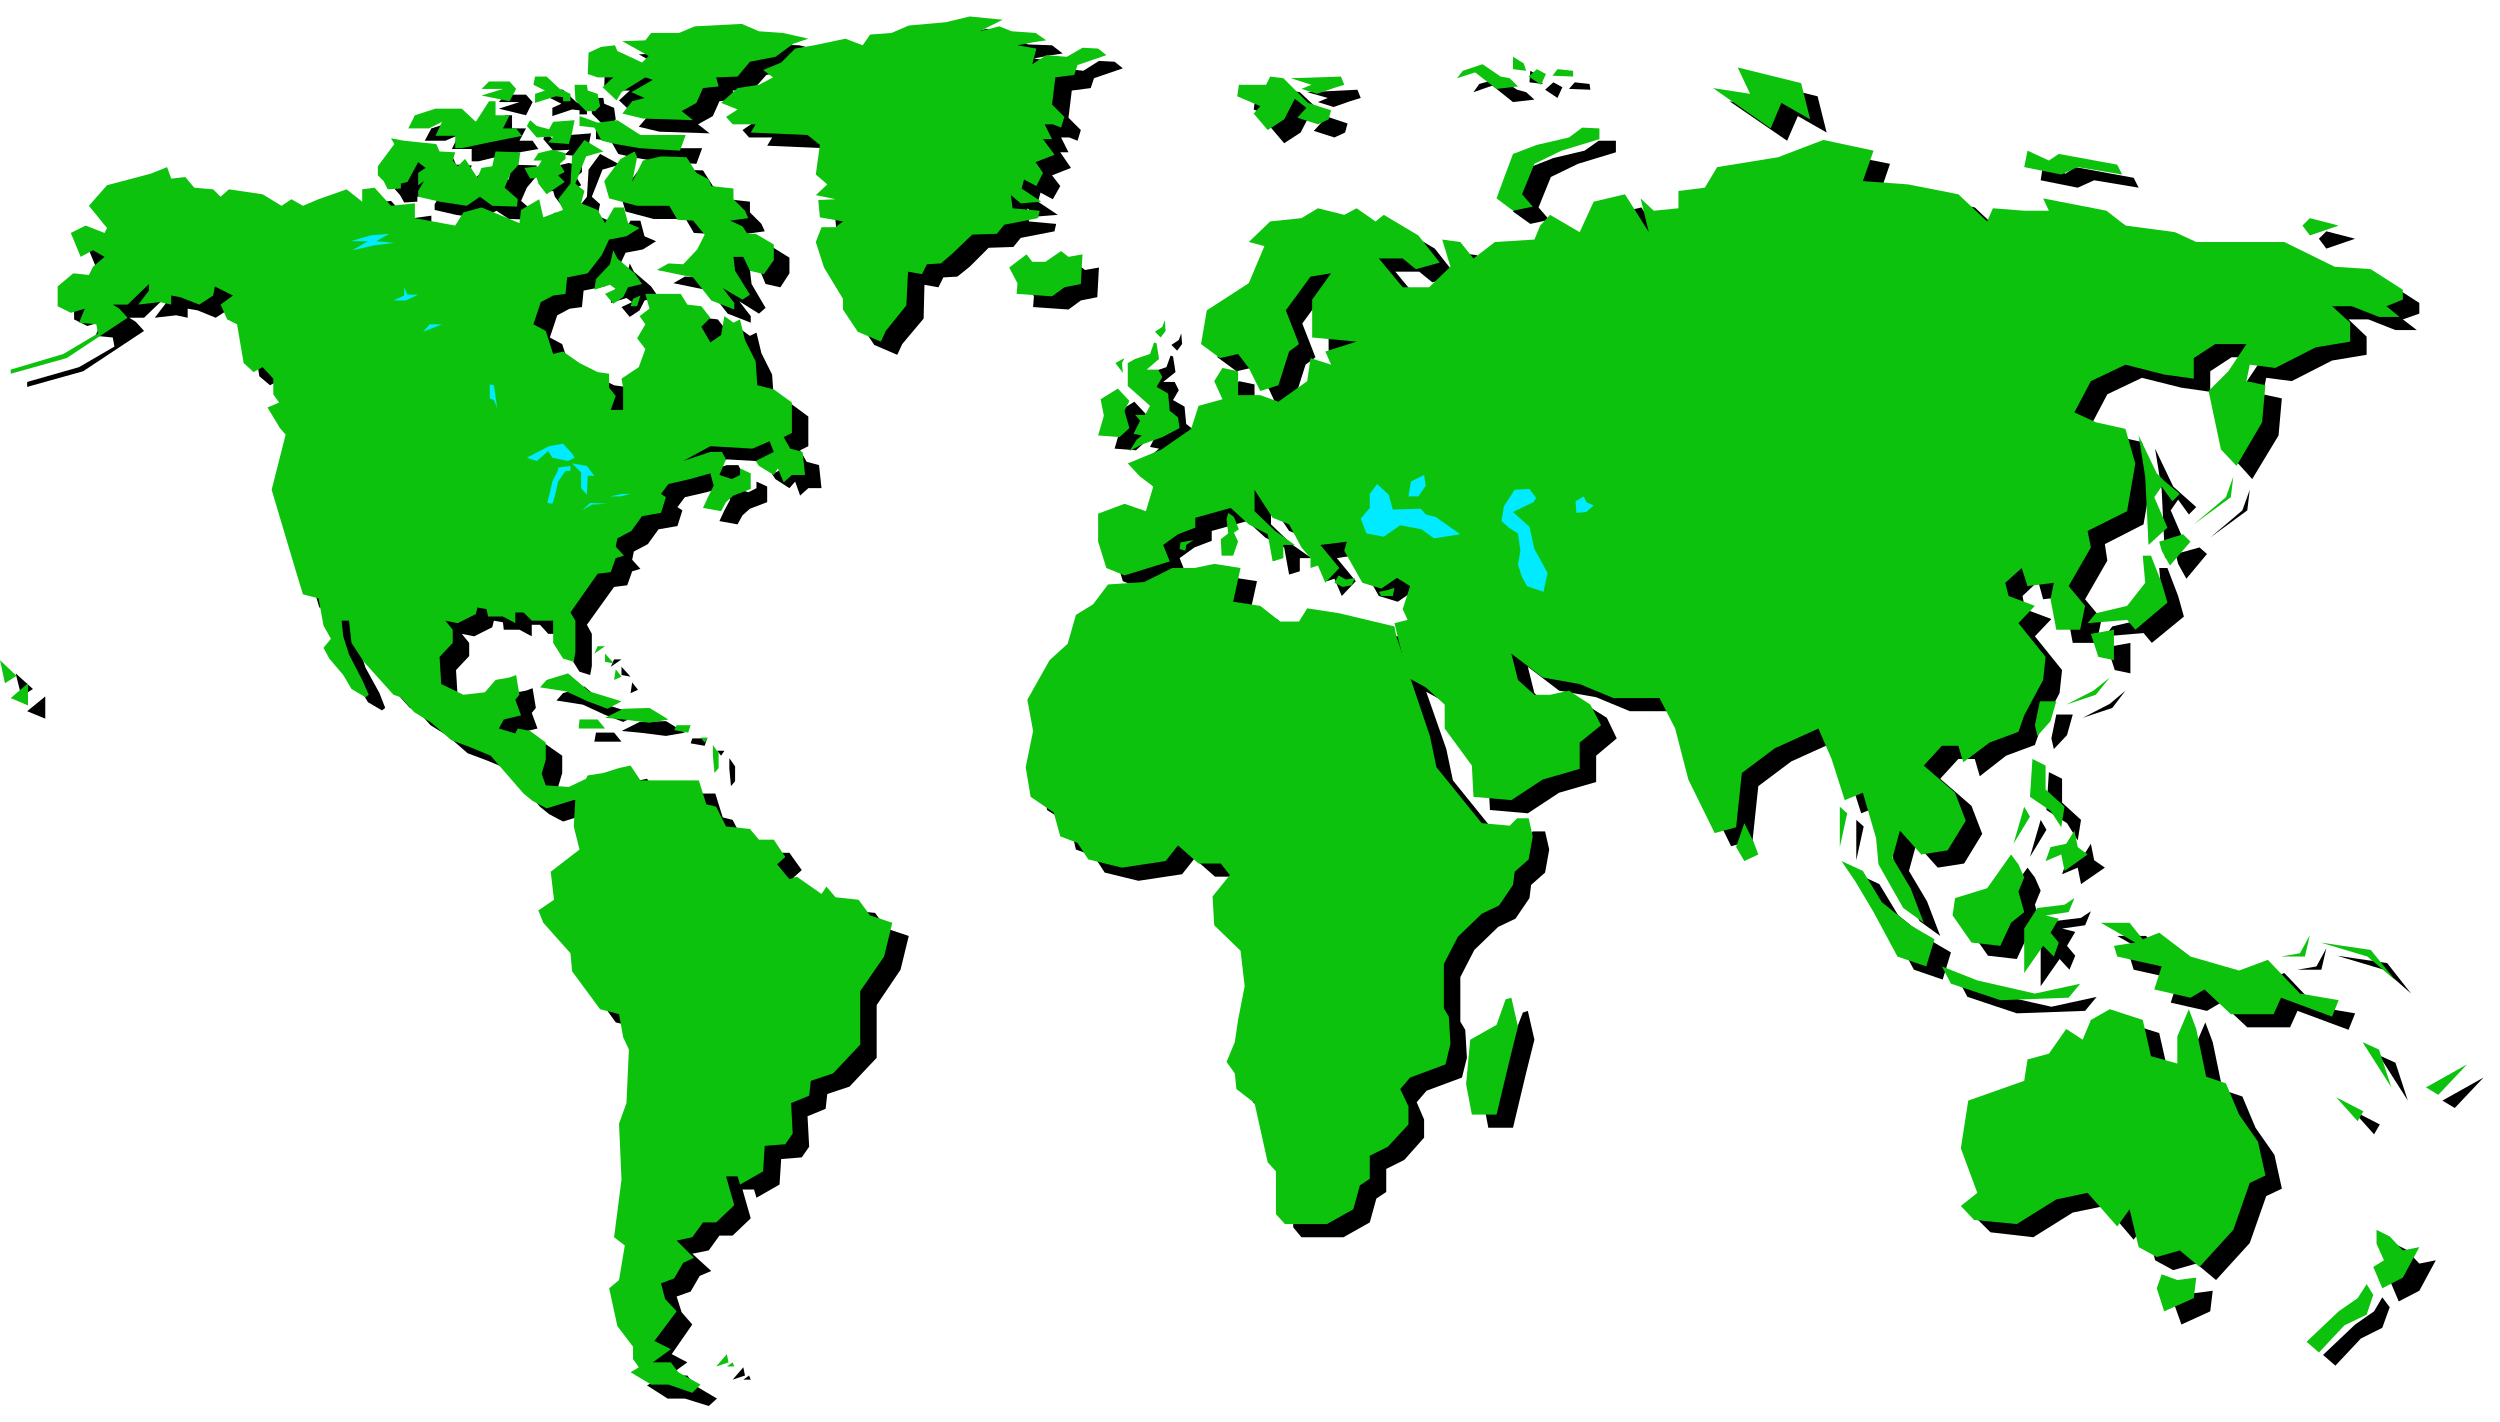 <svg xmlns="http://www.w3.org/2000/svg" fill-rule="evenodd" height="273.743" preserveAspectRatio="none" stroke-linecap="round" viewBox="0 0 3037 1728" width="481.109"><style>.pen1{stroke:none}.brush1{fill:#000}.brush2{fill:#0dc20d}</style><path class="pen1 brush1" d="M581 148h-32l-25 8-8 15h25l16-7-8 17h24v15h8l33-8 40-7-7-10h-16l8-15h-17v-16h-8l-16 24-17-16zm58-33h-25l-8 9h25l-25 8 33 8 8-16-8-9zm74 24v-9l-13-6-16-15h-13l-3 10 14 7-11 5v10l24-8 9 1v5h9zm30 12 5-6-2-14-12-5-1-7h-15l1 19 13 13h11z"/><path class="pen1 brush1" d="m550 191-39-4-16-3 4 7-20 27v11l7 8 5 9 16-1v-6l8-2 13-24 9 7-9 6v15l7-4-7 11v7l26 6 33 5 16-10 15 10 30 1 1-9-16-14 7-16 10-12 2-15-30-1-4 18-13 2-5 12-15-23-9 9-6-7 3-10-19-1-4-9zm157 11-16-4-17 4-6 9h10l-4 7-17 2 6 13 9-1 2 7 10 13 22-15-7-8 7-4-6-10 7-6v-7zm-44-40-3 7 12 14 20-1-6 6 25 3 4-14 3-15-26 2-4 9-16-4-9-7zm128 38-17 9-20 28 6 20 34 9h39l10 17 19 1 14 17-9 19-17 17-18-1-14 8 44 9 22 28 28 11v-8l-14-18 24 15 8-7-17-29-2-17h12l7 17 18 4 11-17v-19l-21-13h-10l-6-9-15-7 22-3-4-9-14-14v-13l-27-3-3-8-15-8-12-19-31-1-22 5-13 26 6-30-3-7zm-26 120-4 17-17 18-2 13 19-6 7 5-13 6 10 12 12-8 6-12 17-4-9-13-21-18-5-10zm237-257-31-8-30-1-20-9-57 3-19 7h-34l-7 10-28 1 32 18-8 8-19-9-11-5-3-7-17 2-15 7-1 26 12 4h19l-13 12 17 16 6-10 29-18 9 3-26 15 16 7-15 5-12 14 25 6 61 2-14-11 18-10 8-18 19-2-3-11 25-1 16-18 30-5 24-17 17-6zm-278 94 22 8 24-3 29 18h54l-7 19-49-3-29-5-17-4-9-16-18-2v-12z"/><path class="pen1 brush1" d="m1291 65-13-10-29-1-15-6-24 6 28-14-40-5-29 8-45 4-21 8-26 3-9 13-21-8-38 8-23 4-17 17-22 9 11 9-16 9-26 4-20 18 19 8-13 9 8 9h28l-6 10 69 3 15 12-4 36 13 12-14 13 23 5-20 1 2 20 28 6-10 7h-16l-7 18 10 31 23 38v13l18 27 28 12 6-13 26-31 1-41 17 3 6-12 17-1 15-12 23-23 30-1 9-11 41-8 2-9-33-3-2-16 12 10 25-2-24-16 3-11 15 8 9-16-10-13 23-9-13-19h10l-9-18h10l10 4 4-13-15-15 4-33 23-3 4-12 35-12-10-8-19-1-19 12-25-3-17 12 5-20-23-4 21-4 14-2zm18 256-19 13h-16l-7-9-21 16 10 19-1 13 43 3 15-11 20-4 2-36-17 3-9-7zM753 200l-24-13-14 19-2 33-15 19 6 13-24 8-5-21-22 13-2 16-46-19-22 6-10 16-49-9v-19l-29 4-20-22-14 2v15l-20-15-34 12-19 8-14-8-12 8-23-14-41-6-10 9-9-9-23-2-11-13-17 2-5-14-20 9-53 13-22 25 22 27-3 6-23-9-18 9 12 29 15-8 14 8-14 12-5 10-19-2-19 16v24l16 8 17-5-7 17 21 2 2 11-43 25-63 18v6l68-19 74-49-10-11-8-5h18l26-25v8l-13 17 26-3 14 3v-11l12 2 22 9 17-11 2-11 22 11-15 11 8 18 12 6 7 47 13 11 11-6 13 14v19l6 11-13 5 15 25 7 8-18 68 32 103 7 23 19 4 6 34 9 16-9 11 7 13 17 20 10 17 17 10 4-3-7-18-17-31-7-22-3-19h10l3 27 15 23 36 40 9 3 16 18 21 13 24 21 24 9 24 10 40 46 11 9 17 9 38-12 10-24-21 10-28-2-5-14 5-17v-21l-20-14-14-3-3 6-20-6 6-11 21-5-7-19 5-6-4-24-8 3-17 3-13 15-26 3-27-13-2-33 16-17v-16l-9-11 15 3 22-11 2-8 11 2 1 9h19l15 8v-14h10l10 11h26v27l12 19 13 4 2-11v-39l-6-11 33-46 16-2 6-17 10-3-10-11 2-10 17-9 13-18 23-4 6-19-6-4 9-12 26-6 25-7 4 16-7 13-6 13 22 4 6-11 9-8 21-8v-19l-13-6v8l-10 5-15-5 8-18-5-10h-14l-33 11 33-18 51 3 21-9 4 13-21 11 4 6 17 11 7-8 6 17 10-9h16l-3-28-15-4-8-14 10-5v-36l-23-17-19-5-2-29-13-26-6-25-8 4-11-8-4 23-13 9-11-19 11-11-11-14-17-2-8-13h-43l5 18-12 9 7 10-10 17 10 13-7 22-22 14 2 11v27h-15l6-17-8-10v-17l-14-2-22-11-20-14-12 3-9-28-15-8 9-27 15-8 15-2 2-20 25-5 17-22 9-19 21-4 16-10-14-6-5-19h-12l-11 19-9-16-20-9 3-14-10-9 13-33 21-6z"/><path class="pen1 brush1" d="m734 958-15 28-2 33 7 29-35 27 4 34-19 13 6 15 33 37 2 22 33 46 24 6 5 28 7 15-3 65-9 25 3 68-9 70 13 10-7 42-12 10 10 46 19 25v15l8 10-11 6 25 16h21l29 9 10-9-27-16-9-12h-22l22-16-19-10 25-36-13-15-6-19 17-6 11-19 14-6-23-21 20-4 13-18h16l22-21-10-35h14l3 10 28-16 2-31 25-2 9-13-2-37 22-9 2-18 27-9 33-35v-64l29-43 10-41-27-9-14-19-29-3-10-13-6 9-30-21-10 3-14-18 10-9-15-21h-17l-12-13-28-4-12-23-12-3-9-29h-70l-13-18-14 3-19 6-19 3zm41-90-18 9-23-9-26-12-32-5 8-9 26-8 26 22 39 12zm57 22-23-14-32 1-22 11 22 2 32 4 23-4zm-77 11-9-11h-22l-2 11h33zm104-4h-18l-2 6 17 3 3-9zm12 15 5 6 4-6h-9zm15 9v13l2 21 5-6v-18l-7-10zm17 740-13 15 15-5-2-10zm7 10-7 5h9l-2-5zM755 801h-9l-4 9 13-9zm0 9 11 12-11-2v-10zm13 19 7 9-9 4 2-13zm946-52-67-16-39-6-10 16h-24l-23-19-33-5 9-41-33-5-23 5h-27l-34 16-44 4-18 24-21 13-10 35-22 20-27 48 7 38-9 44 6 36 28 18 7 30 22 8 13 20 41 10 53-8 15-19 25 22h27l11 14-21 26 1 35 33 31 5 43-8 41-4 27-10 24 10 14 2 19 23 17 15 72 11 11v52l10 12h51l32-18 8-29 12-8v-28l22-11 24-27v-22l-9-21 12-14 43-16 6-24-2-34-6-10v-54l17-33 29-28 21-10 17-25 2-16 17-15 5-28-5-22h-15l-8 9-34-3-55-68-8-38-27-77-14-45-2-11zm136 453-12 31-32 18-5 54 7 37h30l16-67 10-40-8-35-6 2zm-425-797 3 19-15 12h14l5 10-7 12 14 8 2 21 10 8 2 13-21 11-24 9-16 8 9-13 7-6-11-2 8-16-6-7h12l6-11-9-9-18-15v-28l9-5 18-6 5-14 3 1z"/><path class="pen1 brush1" d="m1392 503-6 12 6 21-12 11-26-2 7-24-4-20 21-13 14 15zm245-353-27-9-31-29-16-3-5 10h-33l-2 14 27 12-7 9 17 20 20-13 13-25 14 11-11 12 25 8 13-6 3-11zm-49-38 61-3 4 10-13 4-20 7-19-6 12-5-25-7zm375 59h-21l-17 12-38 9-28 11-10 25-11 29 21 15 23-5-13-15 15-37 33-16 46-14v-14zm-50-71-7 8 26 1-1-7-18-2zm-26 0 11 6-6 13-15-10 10-9zm-28-14 12 7 3 9-16-2 1-14zm-5 26 10 9-26 3-25-20-23 8 7-10 25-7 21 14 11 3z"/><path class="pen1 brush1" d="m2939 368-39-25-44-3-61-30h-107l-26-12-60-8-23-18-77-15 7 15h-30l-38-3-7 16-35-33-61-12-55-3 13-38-61-12-55 20-74 12-15 25-32 4v21l-30 3-16-15 10 41-29-46-39 9-16 37-36-21-12 13-7 17-47 3-27 20-16-20-23-3 11 33-26 25h-32l-29-35h29l16 13 29-8-26-33-42-25-10 8-23-16-15 8-32-8-20 12-38 4-26 25 19 5-19 45-51 33-7 41 23 17 22-5 13 17 13 28 23-7 13-41 12-9-16-41 30-41 25-4-23 33v45l54 5-38 12 7 16-25-8-4 28-35 25-23-8h-26v-29l-19-4-11 16 11 22-29 8-9 28-36 25-41 17 15 16 16 12-9 30-26-9-32 12v33l10 33 22 9 55-17-8-20 18-13 21-8v-12l43-12 22 20 23 12 6 33 13-4v-16h14l-24-17-25-24v-25l22 33 20 8 15 28 11 13v12l9-3 9 21 17-18-23-28 32-5-3 12 22 39 23 7 19-13 16 10-9 28 6 13-16 4 16 66 22 12 23 21v29l33 45 2 38 46 4 38-25 45-13v-32l25-21-12-25-27-17-22 5h-19l-20-18-8-32 38 29 45 8 41 17h56l19 37 16 62 32 65 26-7 7-66 40-30 53-24 16 37 16 50 22-9 16 55 3 32 30 53 25 18-16-42-22-37 9-33 26 29 32-5 22-36-13-34-38-33 22-24h20l6 21 32-25 35-13 7-20 23-43 3-28-33-41 20-21-32-12-3-16 19-18 6 22 32-4-3 20 7 37h29l6-29-20-24 27-47-3-20 47-24 10-58-12-42-36-8-26-12 20-38 42-20 48 12 35 5v-25l26-17h38l-22 33-24 24 15 71 18 20 32-53 4-45-23-5 4-20 31 4 49-25 42-7v-22l-22-21h24l33 13h26l-17-13 20-7v-13z"/><path class="pen1 brush1" d="m2618 545 8 50 4 83 23-21-16-37 9-13 13 18 9-9-18-16-10-9-22-46zm5 145 3 34-22 28-38 9-9 12 47-4 10 12 39-32-7-25-13-34h-10zm20-17 29-8 9 8-25 30-10-18-3-12zm-125 195h-20l-6 29 3 13 16-17 7-25zm-29 70 16 8v29l23 21-4 25-13-21-25-16 3-46zm-17 128-9-12-29 41-39 12-3 21 23 33 35 4 13-28 16-13-7-25 7-17-7-16zm68 41-12 8-33 4-16 25v54l23-33 12 13 7-17-10-12 10-17-16-4 28-4 7-17zm0-82-10 16-19 4-6 17 19-8 4 20 29-20-13-9-4-20zm-283 37 26 12 23 38 35 28 29 17-10 33-35-12-29-54-22-37-17-25zm122 128 42 17 71 16 55-12-14 17-83 3-60-20-11-21zm244-33-16-20h-35l42 24-26 4 4 13 54 12-9 28 44 10 17-10 32 30h52l9-20 62 23 8-20-47-8-39-41-35 13-59-17-38-29-20 8zm203-876-9 9 9 12 35-12-35-9zm-228-53-6-12-71-13-12 8-27-12-3 20 45 9 20-9 54 9zm-119 768-13 45 20-33-7-12zm-224 0 9 8-9 41v-49zm478-401-9 25-39 33 45-33 3-25zm-173 191 28-5v37l-19-4-9-28zm22 53-16 21-36 12 33-17 19-16zm209 339 23-4 12-22-6 26h-29zm48-17 61 9 29 37-33-29-57-17zm-160 81-14 33v33l-32-9-10-44-41-13-22 13-10 24-20-13-21 29-27 8-3 26-68 25-9 57 19 54-19 16 16 16 52 6 48-30 39-8 35 41 15-21 11 46 22 12 28-8 24 20 41-45 20-57 19-9-9-41-23-33-16-38-24-8-12-58-9-24zm-33 322 19 7 23-3-3 25-35 16-10-28 6-17zm261-54v17l9 21-13 7 11 26 25-13 20-37-20 4-16-17-16-8zm-13 66 9 12-9 25-26 13-31 33-15-13 39-37 23-16 10-17zm-36-227 26 29 7-12-33-17zm159-40-35 37-15-9 50-28zm-127-27 20 9 15 46-35-55zM2131 98l77 19 11 44-35-20-13 30-70-48 45 8-15-33zM55 846v27l-22-9 22-18zm-36-28 21 19-14 9-7-28zm1367-367-3 6 1 12-9-12 11-6zm49-46-3 8-9 6 7 7 6-8-1-13z"/><path class="pen1 brush2" d="M561 132h-32l-25 8-8 16h25l16-8-8 17h24v15h8l33-7 40-8-7-9h-16l8-16h-17v-17h-8l-16 25-17-16zm58-33h-25l-9 9h26l-26 8 34 7 8-15-8-9zm74 24v-9l-13-6-16-15h-14l-2 10 14 7-12 4v11l25-8 9 1v5h9zm30 12 6-6-3-15-12-4-1-7h-15l1 19 13 13h11z"/><path class="pen1 brush2" d="m530 175-39-4-16-3 4 7-20 27v11l7 7 5 10 16-1v-6l8-2 13-24 9 7-9 6v15l7-5-7 12v7l26 6 33 5 16-11 15 11 30 1 1-9-16-14 7-17 10-11 2-15-30-1-4 18-13 2-5 12-15-23-9 9-6-7 3-10-19-1-4-9zm157 11-16-4-17 4-6 9h10l-4 7-17 2 7 13 8-1 2 7 10 13 22-15-8-8 8-4-6-10 7-6v-7zm-43-40-4 7 12 14 20-1-6 7 25 2 4-14 3-15-26 2-5 9-15-4-8-7zm127 38-17 9-20 27 6 21 34 9h39l10 17 19 1 14 17-9 18-17 18-18-1-14 8 44 9 22 28 28 11v-8l-14-18 24 14 9-6-18-29-2-17h12l8 17 17 4 12-17v-19l-22-13h-10l-6-9-15-7 22-3-4-9-14-14v-13l-27-3-3-8-15-8-12-19-31-1-22 5-13 26 6-30-3-7zm-26 120-4 17-17 18-2 13 19-6 7 5-13 6 10 12 12-8 6-12 17-4-9-13-21-18-5-10zm33 55-9 4-3 9h8l4-13zM982 47l-31-7-29-2-21-9-57 3-19 8h-34l-7 9-28 1 32 18-8 8-19-9-11-5-3-7-17 2-15 7-1 26 12 4h19l-13 12 17 16 6-10 29-18 9 3-26 15 16 7-15 4-12 15 25 6 61 2-14-11 18-10 8-18 19-2-3-11 26-1 15-18 31-6 22-16 18-6zm-278 94 22 8 24-3 28 18h55l-7 19-49-3-29-5-17-4-9-16-18-2v-12z"/><path class="pen1 brush2" d="m1271 49-13-9-29-2-15-6-24 6 28-14-40-4-29 7-45 4-21 9-26 2-9 13-21-8-38 8-23 4-17 17-22 9 12 9-17 9-26 4-20 18 20 8-14 9 8 9h28l-6 10 69 3 15 12-5 36 14 12-14 13 24 5-21 1 2 21 28 5-9 7h-17l-7 18 10 31 23 38v13l18 27 28 12 6-13 25-31 2-41 17 3 6-12 17-1 14-12 24-23 30-1 9-11 41-8 2-9-33-3-2-16 12 10 25-2-24-16 3-11 15 8 8-16-9-13 23-9-14-19h11l-9-18h10l10 4 4-13-15-15 4-33 23-3 4-12 35-12-10-8-19-1-19 11-25-2-17 11 5-19-23-4 21-4 14-2zm18 256-19 13h-16l-7-9-21 16 10 19-1 13 43 3 15-11 20-4 2-36-17 3-9-7zM733 184l-23-14-15 20-2 33-15 19 6 13-24 9-5-22-22 13-2 16-46-19-22 6-10 16-49-9v-18l-29 3-20-22-15 2v15l-19-15-34 12-19 8-14-8-12 8-23-14-41-6-10 9-9-9-23-2-11-13-17 2-5-14-20 8-53 14-22 25 22 27-3 6-23-9-18 9 12 29 15-8 14 8-14 12-5 10-19-2-19 16v24l16 8 17-5-7 17 21 2 2 11-42 25-64 19v5l68-19 74-49-10-11-8-5h18l26-25v8l-13 17 26-3 14 3v-11l11 2 23 9 17-11 2-11 22 11-15 11 8 18 12 6 8 47 12 11 11-6 13 14v19l7 10-14 6 15 25 7 8-17 67 31 104 7 23 19 5 6 33 9 16-9 11 7 13 17 20 10 17 17 10 4-3-8-18-16-31-7-22-2-19h9l3 27 15 23 36 40 9 3 16 18 21 13 24 21 24 9 24 10 40 46 11 9 17 9 39-12 9-24-21 10-28-2-5-14 5-17v-21l-19-14-15-3-3 6-20-6 6-11 21-5-7-19 5-6-4-24-8 3-17 3-13 15-26 3-27-13-2-33 16-17v-16l-9-11 15 3 22-11 2-8 11 2 2 9h18l15 8v-13h10l10 10h26v27l12 19 13 4 2-12v-38l-6-10 33-47 16-2 6-17 10-3-10-11 2-10 17-9 13-18 23-4 6-19-6-4 9-12 26-6 25-7 4 15-7 14-6 13 22 4 6-11 9-8 21-8v-19l-13-6v8l-10 5-15-5 8-19-5-9h-14l-33 11 33-18 51 3 21-9 5 13-22 11 4 6 18 11 5-8 7 17 10-9h16l-3-28-15-4-8-14 10-5v-37l-22-16-20-5-2-29-13-26-6-25-8 4-11-8-4 23-13 9-11-19 11-11-11-14-17-2-8-13h-43l5 18-12 9 7 10-10 17 10 13-8 22-21 14 2 11v27h-15l6-17-8-10v-17l-14-2-22-11-20-14-12 3-9-28-15-8 9-27 15-8 15-2 2-20 25-5 17-22 9-19 21-4 16-10-14-6-5-19h-12l-11 19-9-16-20-8 4-15-11-9 13-33 21-6z"/><path class="pen1 brush2" d="m714 942-15 28-2 34 7 28-35 27 4 34-19 13 6 15 33 37 2 22 34 46 23 6 5 28 7 15-3 65-9 25 3 68-9 70 13 10-7 42-12 10 10 46 19 25v15l7 10-10 6 25 15h21l29 10 10-10-27-15-9-12h-22l22-16-20-10 27-36-14-15-5-19 16-6 11-19 13-6-21-21 19-4 13-18h16l22-21-10-35h14l3 10 28-16 2-31 25-2 9-13-2-37 22-9 2-18 27-9 33-35v-65l29-42 10-41-27-9-14-19-28-3-11-13-6 9-30-21-9 3-15-18 10-9-14-21h-18l-11-13-29-3-12-24-12-3-9-29h-71l-12-18-14 3-19 6-19 3zm41-90-17 9-24-9-26-12-32-5 8-9 26-8 26 22 39 12zm57 22-23-14-32 1-22 11 22 2 32 4 23-4zm-77 11-9-11h-22l-1 11h32zm104-4h-17l-3 6 17 3 3-9zm12 15 5 6 4-6h-9zm15 9v13l2 21 5-6v-18l-7-10zm17 740-13 15 15-5-2-10zm7 10-7 5h9l-2-5zM735 785h-9l-4 9 13-9zm0 9 11 12-11-2v-10zm13 19 7 9-9 4 2-13zm946-52-67-16-39-6-10 16h-23l-24-19-33-5 9-41-32-5-24 5h-27l-34 17-44 3-18 24-21 13-10 35-22 20-27 48 7 38-9 44 6 36 28 19 8 29 21 8 13 20 41 10 53-8 15-19 25 22h27l11 14-21 26 2 35 32 31 5 43-8 41-4 27-10 24 10 14 2 19 22 17 16 72 10 11v52l11 12h51l32-18 8-29 12-8v-28l22-11 25-27v-22l-10-21 12-14 43-16 6-25-2-33-6-10v-54l17-33 29-28 21-10 17-25 2-16 17-15 5-28-5-22h-14l-9 9-34-3-55-68-8-38-26-77-15-45-2-11zm135 453-11 31-32 18-5 54 7 37h30l16-67 10-40-8-35-7 2zm290-214-10 29 10 17 17-8-6-16-11-22zm-714-583 3 19-15 13h14l5 9-7 12 14 8 2 21 10 8 2 13-21 11-25 9-15 8 9-14 6-5-10-2 8-16-6-7h12l6-11-10-9-17-15v-28l9-5 18-6 5-14 3 1z"/><path class="pen1 brush2" d="m1372 487-6 12 6 21-12 11-26-2 7-24-4-20 21-13 14 15zm245-353-28-9-30-30-16-2-5 10h-33l-2 14 28 12-8 9 17 20 20-13 13-25 14 11-11 12 25 8 13-6 3-11zm-49-39 61-2 4 10-13 4-20 7-19-6 12-5-25-8zm375 61-21-1-16 12-39 9-29 11-9 24-11 30 20 15 24-5-13-15 15-37 33-16 46-14v-13zm-51-72-6 8 25 1v-7l-19-2zm-25 0 11 6-6 13-15-10 10-9zm-29-15 13 8 3 9-16-2V69zm-4 26 10 10-26 3-26-20-22 7 7-9 24-8 22 15 11 2z"/><path class="pen1 brush2" d="m2919 352-39-25-44-3-61-30h-107l-26-12-60-8-23-18-77-15 7 15h-30l-38-3-7 16-35-33-61-12-55-4 13-37-61-13-55 21-74 12-15 25-32 4v21l-30 3-16-15 10 41-29-46-38 9-17 37-36-21-12 13-7 17-48 3-26 20-16-20-22-3 10 33-26 25h-32l-29-35h29l16 13 29-8-26-33-42-25-10 8-23-16-15 8-32-8-20 12-38 4-26 25 19 5-19 45-51 33-7 41 23 17 22-5 13 17 14 28 22-7 13-41 12-9-16-41 30-41 25-4-23 32v46l54 5-38 12 7 16-25-8-4 28-35 25-22-8h-27v-29l-19-4-10 16 10 22-29 8-9 28-36 25-41 17 15 16 16 12-9 30-26-9-32 12v34l10 32 22 9 55-17-8-20 18-13 21-8v-12l43-12 22 20 23 12 6 33 13-4v-16h14l-24-17-25-24v-26l22 34 20 8 15 28 11 13v12l9-3 9 21 17-18-23-28 32-4-3 11 22 39 23 7 19-13 16 10-9 28 6 13-16 4 16 66 22 12 23 21v29l33 45 2 38 46 4 38-25 45-13v-32l26-21-13-25-26-17-23 5h-19l-20-18-8-32 38 29 45 8 41 17h56l19 37 16 62 32 65 26-7 7-66 40-30 53-24 16 37 16 50 22-9 16 55 3 32 30 53 25 18-16-42-22-37 9-33 26 29 32-5 22-36-13-34-38-33 22-24h20l6 20 32-24 35-13 7-20 23-43 3-28-33-41 20-21-32-12-4-16 20-18 7 22 32-4-4 20 7 37h29l6-29-20-24 27-47-4-20 48-24 10-58-12-42-36-8-26-12 20-38 42-20 47 12 36 5v-25l26-17h38l-22 33-24 24 15 71 19 20 31-53 4-45-23-5 4-20 31 4 49-25 42-7v-23l-22-20h24l33 13h25l-16-13 20-8v-12z"/><path class="pen1 brush2" d="m2598 529 8 50 4 83 23-21-16-37 9-13 13 18 9-9-19-16-9-9-22-46zm5 146 3 33-22 28-38 9-10 12 48-4 10 12 39-33-7-24-13-33h-10zm20-17 29-9 9 9-25 29-10-18-3-11zm-125 194h-20l-6 29 3 13 16-18 7-24zm-29 70 16 8v29l23 21-4 25-13-20-25-17 3-46zm-17 128-9-12-29 41-39 12-3 21 23 33 35 4 13-28 16-13-7-25 7-17-7-16zm68 41-12 8-33 4-16 25v54l23-33 13 13 6-17-10-12 10-17-16-4 28-4 7-17zm0-82-10 16-19 4-6 17 19-8 4 20 28-20-12-9-4-20zm-283 37 26 12 23 38 35 28 29 17-10 33-35-12-29-54-22-37-17-25zm122 128 43 17 70 16 55-12-14 17-83 3-60-20-11-21zm244-33-16-20h-35l42 24-26 4 4 13 54 12-9 28 44 10 17-10 32 30h52l9-20 62 23 8-20-47-8-39-41-35 13-59-17-38-29-20 8zm203-876-9 9 9 12 35-12-35-9zm-228-53-6-12-71-13-12 8-26-12-4 20 45 9 20-9 54 9zm-119 768-13 45 20-33-7-12zm-224 0 9 8-9 41v-49zm478-401-9 25-39 33 45-33 3-25zm-173 191 28-5v37l-19-4-9-28zm23 53-17 21-36 12 33-17 20-16zm208 339 23-4 12-22-6 26h-29zm48-17 61 9 30 37-34-29-57-17zm-160 81-14 33v33l-32-9-10-44-40-13-23 13-10 24-20-13-21 30-26 7-4 26-68 24-9 58 20 54-20 16 16 17 52 5 48-30 38-8 36 41 15-21 11 46 22 12 28-8 24 20 41-45 20-57 19-9-9-41-23-33-16-38-24-8-12-58-9-24zm-33 322 19 7 23-3-3 25-36 16-9-28 6-17zm261-54v17l9 20-13 8 11 26 25-13 20-37-20 4-16-17-16-8zm-12 66 8 13-8 24-27 13-31 33-15-13 39-37 23-16 11-17zm-37-227 26 29 7-12-33-17zm159-40-35 37-15-9 50-28zm-127-27 20 9 15 46-35-55zM2111 82l77 19 11 44-35-20-13 31-70-49 45 7-15-32zm-619 541 7 5 6 15-6 4 5 11-6 17h-14l-1-20 9-7-2-17 2-8zm-42 33-16 3-1 8 7 2 1-7 9-6zm176 43 9 5 11-2-4 9-11 2-10-5 5-9zm68 15-9 3-10 2 3 5h14l2-10zM34 830v27l-21-9 21-18zM0 802l20 19-14 9-6-28zm1366-367-3 6 1 12-9-12 11-6zm49-46-3 8-9 6 7 7 6-8-1-13z"/><path class="pen1" d="m1866 605-8-11-18 1-13 20-3 18 9 8 11 7 3 21-3 17 5 15 6 11 20 7 5-23-16-29-6-27-20-18 25-12 3-5zm-1100-5-12 3h-13l15-3h10zm-28 12-19 1-12 7 10-9 21 1zm-43-49 11 11v19l7 8 1-23h8l-9-12-18-3zm-2 3-15 2v3l-7 14-6 26 6 1 3-9 4-18 9-13h6v-6zm5-10-3-5-11-12-17 3-27 14 12 4 14-12 5 8 19 4 8-4zm-103-89 5 1 4 28-4-10-5-2v-17zm-81-64 8-9h15l-23 9zm-6-45h-13l-4-9v10l-13 6h15l15-7zm-82-65 24-7 23-2-16 9 22 2-24 3-27 6 19-11h-21zm1247 295-9 12v17l-11 13 7 18 21 4 20-14 26 5 15 11 32-5-30-21-12-3-6-7-34 1-5-18-14-13zm57-11-16 8-3 18h12l9-13-2-13zm194 26-10 6 1 14 12-1 9-8-9-4-3-7z" style="fill:#00ebff"/></svg>

